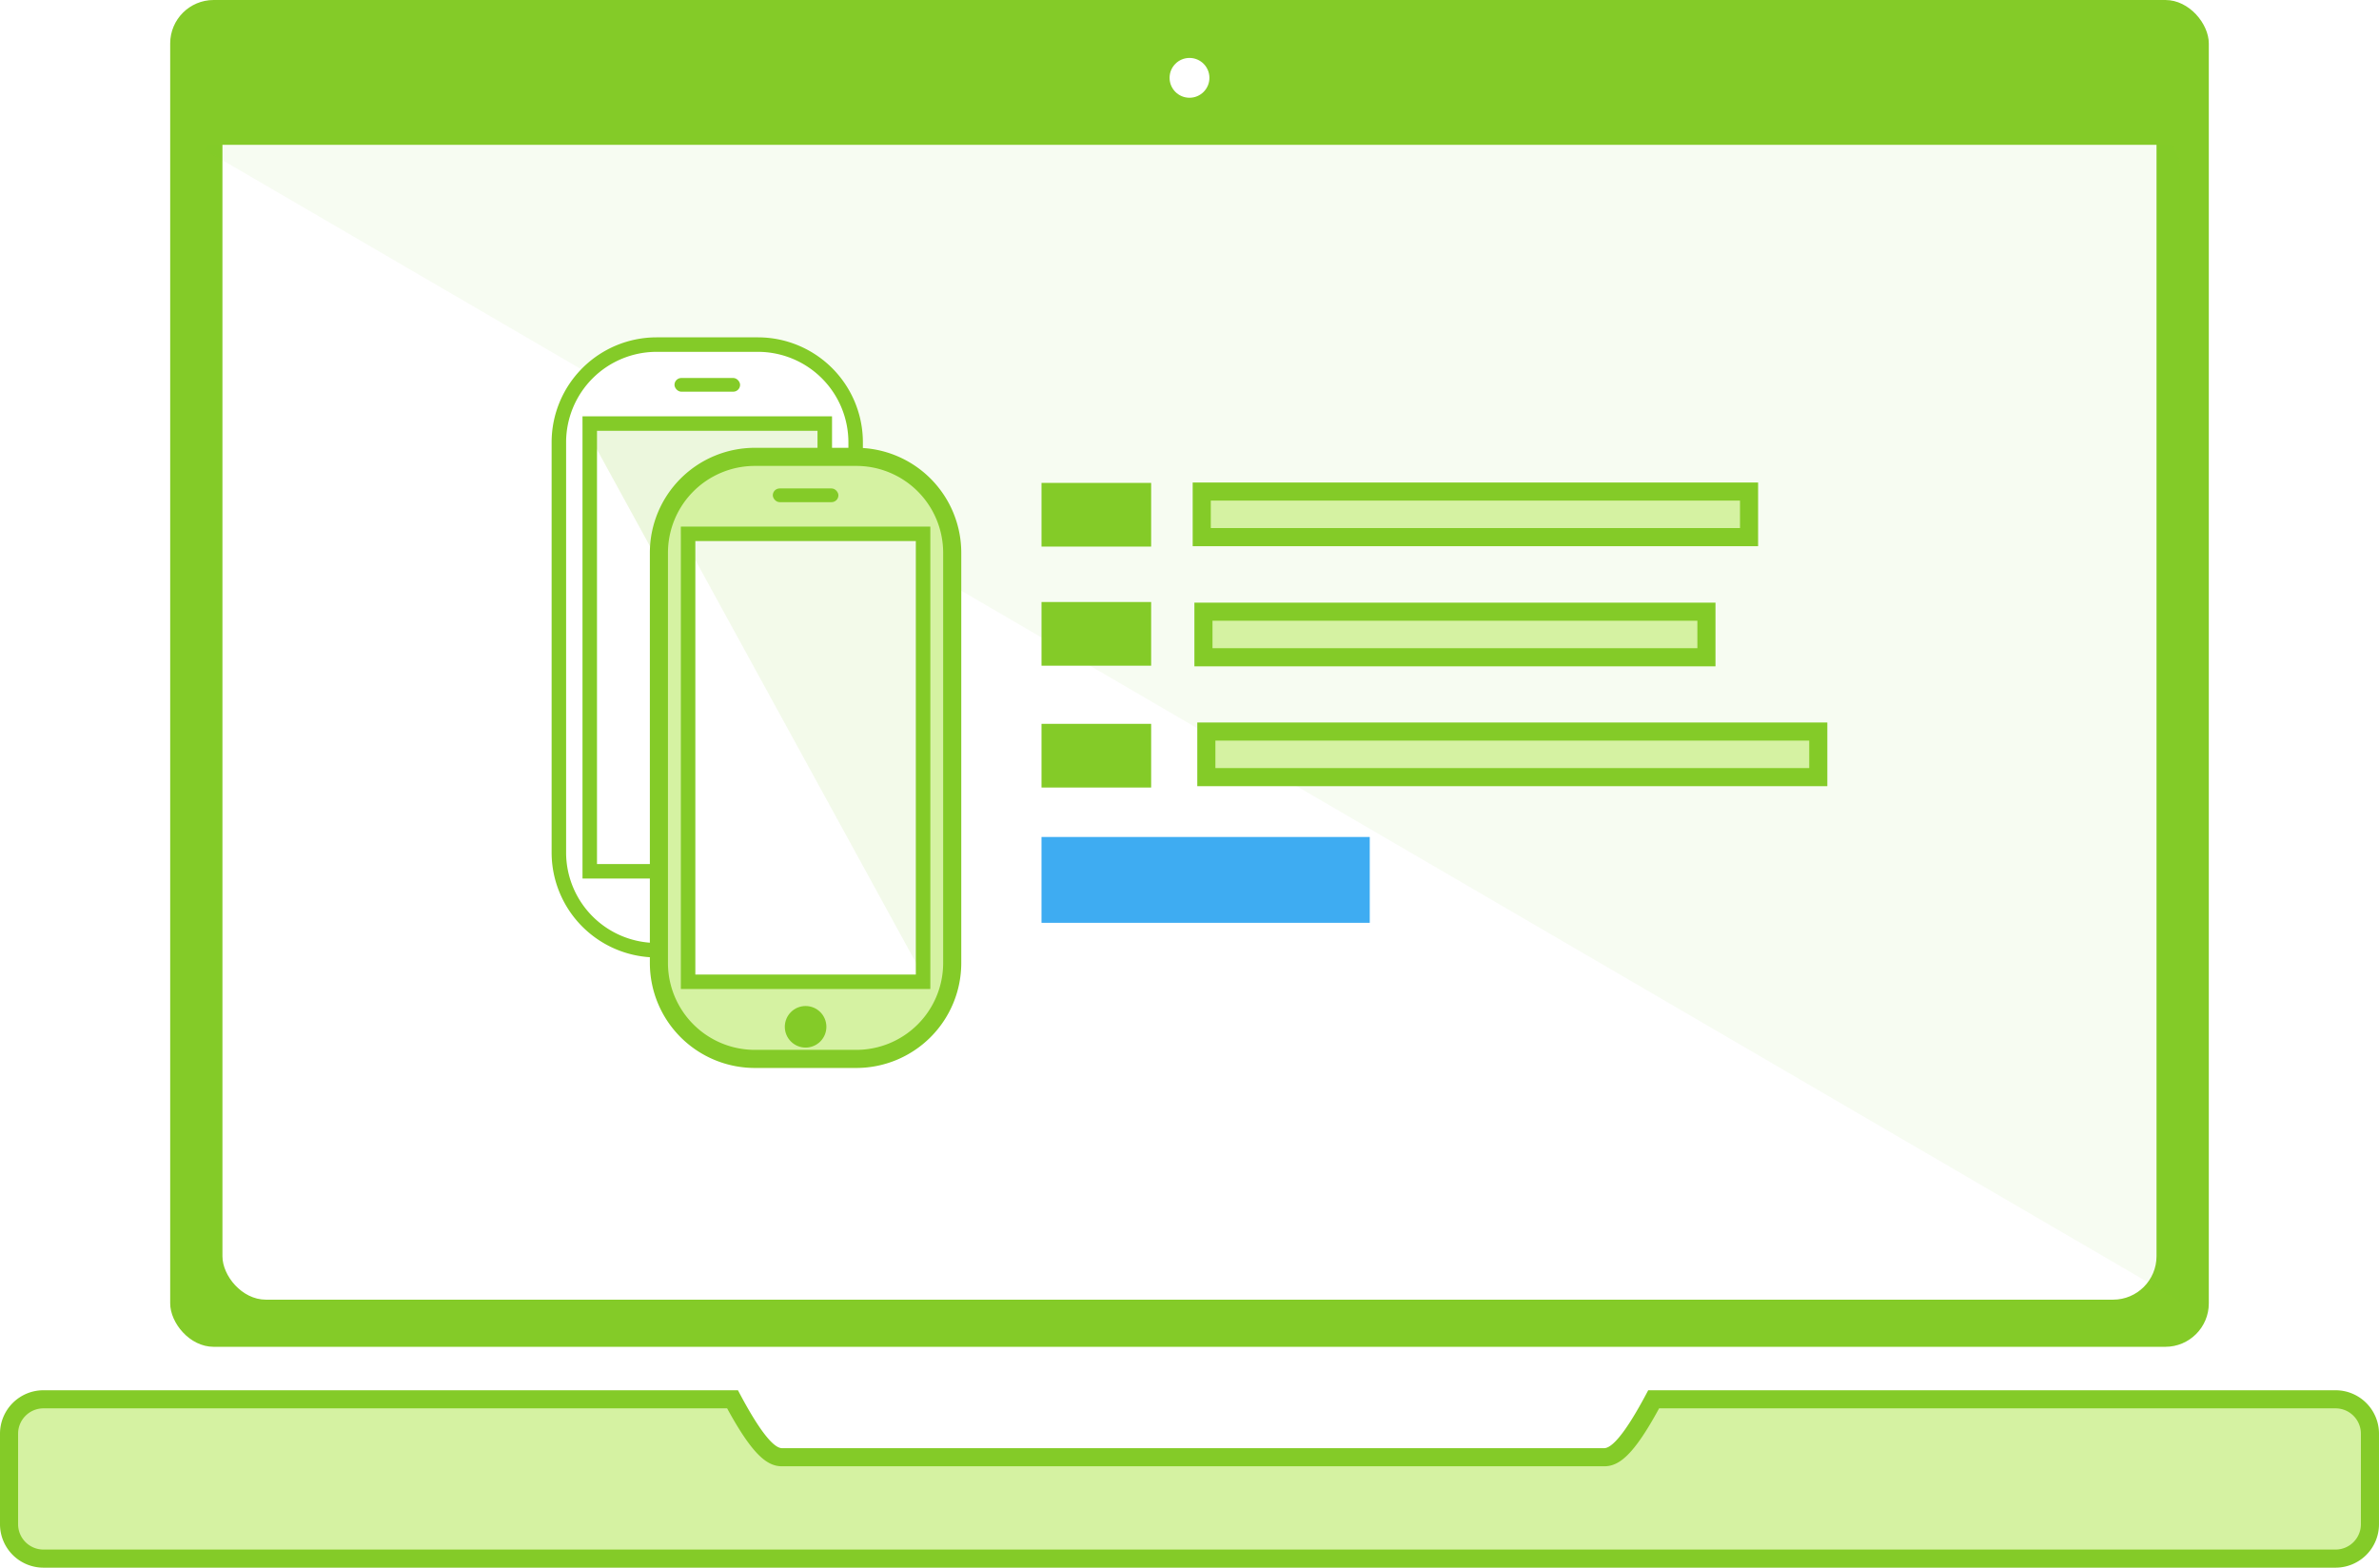 <svg id="8af30651-df5c-43f6-b71e-578c3e387a10" data-name="Layer 1" xmlns="http://www.w3.org/2000/svg" viewBox="0 0 657 433">
  <defs>
    <style>
      .\35 87318a6-06ca-459e-a820-be2728f0d712 {
        fill: #d5f2a2;
      }

      .\34 dd5d78b-6703-4969-a13f-b75d22a7117d, .\38 6ce0c41-5c55-4a78-9915-2b8616b53297, .cd935f77-de0d-4a62-85d3-707c0a209125, .dcf4a91a-7afa-4931-9e2b-e5051d9dfca6 {
        fill: #84cb28;
      }

      .\36 338f721-8930-4a34-8812-db47004e9790 {
        fill: #fff;
      }

      .\38 6ce0c41-5c55-4a78-9915-2b8616b53297 {
        opacity: 0.06;
      }

      .\36 558bbd0-8666-4a77-a242-246c8c82e681 {
        fill: #3eacf2;
      }

      .dcf4a91a-7afa-4931-9e2b-e5051d9dfca6 {
        opacity: 0.16;
      }

      .\34 dd5d78b-6703-4969-a13f-b75d22a7117d {
        opacity: 0.1;
      }
    </style>
  </defs>
  <title>how-get-quote</title>
  <g>
    <g>
      <g>
        <path class="587318a6-06ca-459e-a820-be2728f0d712" d="M11.52,430a9.51,9.51,0,0,1-9.5-9.5v-25a9.51,9.51,0,0,1,9.5-9.5H201.83c7.48,14,11,16,13.69,16h227c2.69,0,6.21-2,13.69-16H644.53a9.51,9.51,0,0,1,9.5,9.5v25a9.51,9.51,0,0,1-9.5,9.5Z" transform="translate(0.47 0.45)"/>
        <path class="cd935f77-de0d-4a62-85d3-707c0a209125" d="M644.53,388.55a7,7,0,0,1,7,7v25a7,7,0,0,1-7,7h-633a7,7,0,0,1-7-7v-25a7,7,0,0,1,7-7H200.34c7.22,13.24,11.22,16,15.19,16h227c4,0,8-2.76,15.19-16H644.53m0-5H454.71c-4.37,8.34-9.19,16-12.19,16h-227c-3,0-7.82-7.66-12.19-16H11.53a12,12,0,0,0-12,12v25a12,12,0,0,0,12,12h633a12,12,0,0,0,12-12v-25a12,12,0,0,0-12-12Z" transform="translate(0.47 0.45)"/>
      </g>
      <rect class="cd935f77-de0d-4a62-85d3-707c0a209125" x="47" width="563" height="372" rx="12" ry="12"/>
      <rect class="6338f721-8930-4a34-8812-db47004e9790" x="61.43" y="7.27" width="534.13" height="351.71" rx="12" ry="12"/>
      <path class="86ce0c41-5c55-4a78-9915-2b8616b53297" d="M601.53,358.85V46.55a12,12,0,0,0-12-12h-523A12,12,0,0,0,56,40.89Z" transform="translate(0.47 0.45)"/>
      <rect class="cd935f77-de0d-4a62-85d3-707c0a209125" x="52.5" y="4" width="552" height="36"/>
      <circle class="6338f721-8930-4a34-8812-db47004e9790" cx="328.5" cy="21.5" r="5.5"/>
    </g>
    <g>
      <g>
        <g>
          <rect class="587318a6-06ca-459e-a820-be2728f0d712" x="331.88" y="135.77" width="151.15" height="12.59"/>
          <path class="cd935f77-de0d-4a62-85d3-707c0a209125" d="M480.06,137.82v7.59H333.91v-7.59H480.06m5-5H328.91v17.59H485.06V132.82Z" transform="translate(0.47 0.45)"/>
        </g>
        <rect class="cd935f77-de0d-4a62-85d3-707c0a209125" x="287.63" y="133.38" width="30.28" height="17.59"/>
        <rect class="cd935f77-de0d-4a62-85d3-707c0a209125" x="287.63" y="166.28" width="30.28" height="17.59"/>
        <rect class="cd935f77-de0d-4a62-85d3-707c0a209125" x="287.63" y="199.93" width="30.28" height="17.59"/>
        <g>
          <rect class="587318a6-06ca-459e-a820-be2728f0d712" x="332.36" y="168.92" width="138.91" height="12.59"/>
          <path class="cd935f77-de0d-4a62-85d3-707c0a209125" d="M468.29,171v7.59H334.38V171H468.29m5-5H329.38v17.59H473.29V166Z" transform="translate(0.47 0.45)"/>
        </g>
        <g>
          <rect class="587318a6-06ca-459e-a820-be2728f0d712" x="333.12" y="202.06" width="169.03" height="12.59"/>
          <path class="cd935f77-de0d-4a62-85d3-707c0a209125" d="M499.18,204.11v7.59h-164v-7.59h164m5-5h-174V216.7h174V199.11Z" transform="translate(0.47 0.45)"/>
        </g>
        <rect class="6558bbd0-8666-4a77-a242-246c8c82e681" x="287.63" y="231.18" width="90.65" height="23.71"/>
      </g>
      <g>
        <g>
          <g>
            <rect class="6338f721-8930-4a34-8812-db47004e9790" x="154.35" y="95.18" width="81.96" height="167.29" rx="26.94" ry="26.94"/>
            <path class="cd935f77-de0d-4a62-85d3-707c0a209125" d="M208.89,96.73a25,25,0,0,1,24.94,24.94V235.08A25,25,0,0,1,208.89,260H180.81a25,25,0,0,1-24.94-24.94V121.67a25,25,0,0,1,24.94-24.94h28.08m0-4H180.81a29,29,0,0,0-28.94,28.94V235.08A29,29,0,0,0,180.81,264h28.08a29,29,0,0,0,28.94-28.94V121.67a29,29,0,0,0-28.94-28.94Z" transform="translate(0.47 0.45)"/>
          </g>
          <g>
            <rect class="6338f721-8930-4a34-8812-db47004e9790" x="162.88" y="116.99" width="64.9" height="123.68"/>
            <path class="cd935f77-de0d-4a62-85d3-707c0a209125" d="M225.3,118.54V238.21H164.4V118.54H225.3m4-4H160.4V242.21H229.3V114.54Z" transform="translate(0.47 0.45)"/>
          </g>
          <polygon class="dcf4a91a-7afa-4931-9e2b-e5051d9dfca6" points="229.77 242.66 229.77 115.15 160.88 115.15 160.88 116.88 229.77 242.66"/>
          <rect class="cd935f77-de0d-4a62-85d3-707c0a209125" x="186.27" y="104.4" width="18.12" height="3.79" rx="1.9" ry="1.9"/>
          <circle class="cd935f77-de0d-4a62-85d3-707c0a209125" cx="195.33" cy="253.11" r="5.74"/>
        </g>
        <g>
          <g>
            <rect class="587318a6-06ca-459e-a820-be2728f0d712" x="182" y="126.19" width="80.96" height="166.29" rx="26.44" ry="26.44"/>
            <path class="cd935f77-de0d-4a62-85d3-707c0a209125" d="M236,128.24A24,24,0,0,1,260,152.17V265.59A24,24,0,0,1,236,289.53H208A24,24,0,0,1,184,265.59V152.17A24,24,0,0,1,208,128.24H236m0-5H208A29,29,0,0,0,179,152.17V265.59A29,29,0,0,0,208,294.53H236A29,29,0,0,0,265,265.59V152.17A29,29,0,0,0,236,123.24Z" transform="translate(0.47 0.45)"/>
          </g>
          <g>
            <rect class="6338f721-8930-4a34-8812-db47004e9790" x="190.03" y="147.49" width="64.9" height="123.68"/>
            <path class="cd935f77-de0d-4a62-85d3-707c0a209125" d="M252.45,149V268.72H191.56V149h60.89m4-4H187.56V272.72h68.89V145Z" transform="translate(0.47 0.45)"/>
          </g>
          <polygon class="4dd5d78b-6703-4969-a13f-b75d22a7117d" points="256.93 273.16 256.93 145.65 188.03 145.65 188.03 147.38 256.93 273.16"/>
          <rect class="cd935f77-de0d-4a62-85d3-707c0a209125" x="213.42" y="134.91" width="18.12" height="3.79" rx="1.9" ry="1.9"/>
          <circle class="cd935f77-de0d-4a62-85d3-707c0a209125" cx="222.48" cy="283.61" r="5.74"/>
        </g>
      </g>
    </g>
  </g>
</svg>
